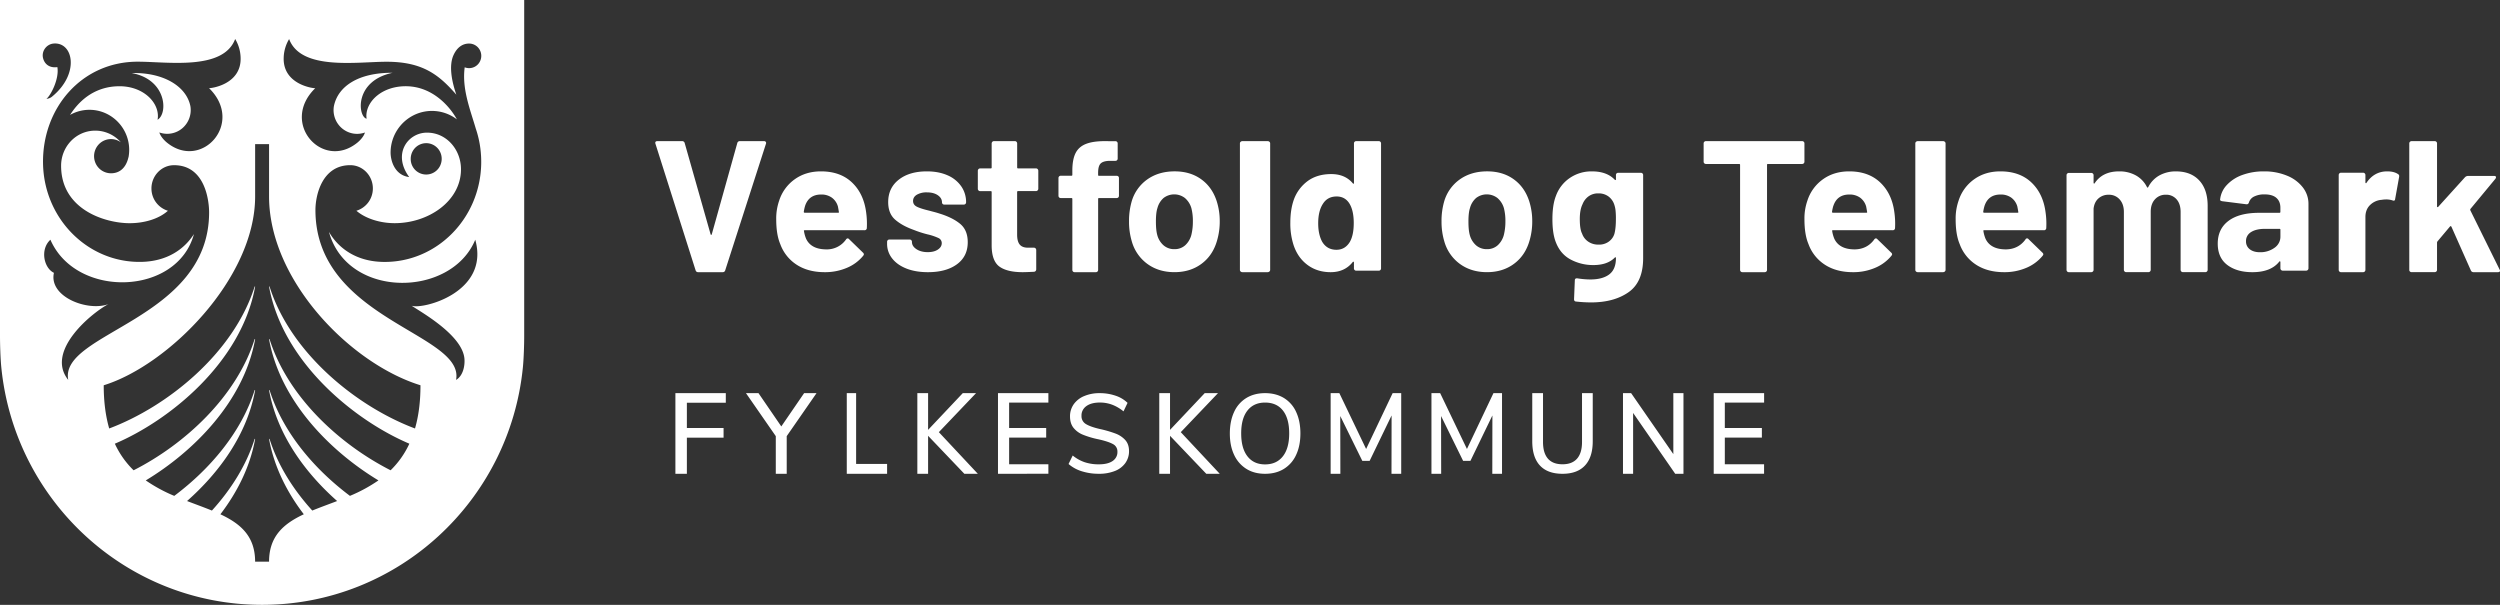 <svg width="248" height="60" xmlns="http://www.w3.org/2000/svg">
    <rect width="100%" height="100%" fill="#333333" stroke="none"/>
    <g fill="#FFF" fill-rule="nonzero">
        <path d="M0 0v33.31c0 .878.043 2.24.127 3.097C1.425 49.652 12.514 60 26 60s24.575-10.348 25.873-23.59c.084-.857.127-2.219.127-3.097V0H0zm5.311 4.32c1.97-.169 2.612 2.983-.114 5.236a.958.958 0 0 1-.59.247c.417-.318 1.288-1.978 1.084-3.145-.792.111-1.276-.309-1.42-.894-.172-.702.355-1.384 1.04-1.443zM6.77 37.687c-2.353-2.92 2.52-6.776 3.988-7.518-2.075.757-5.94-.731-5.408-3.105-1.006-.476-1.393-2.33-.35-3.284 2.558 5.873 12.593 5.56 14.24-.564-.968 1.528-2.695 2.718-5.237 2.763-5.282.093-9.64-4.276-9.734-9.76-.094-5.484 3.823-10.1 9.391-10.1 2.95 0 8.486.9 9.669-2.251.34.565.526 1.21.54 1.87.078 2.66-2.977 3.036-3.134 3.004 3.539 3.445-.713 8.192-4.16 5.416-.302-.243-.664-.648-.767-1.02.78.28 1.649.121 2.282-.418a2.37 2.37 0 0 0 .795-2.203c-.415-2.001-2.733-3.348-5.824-3.27 3.483.635 3.62 4.021 2.567 4.633.027-.131.04-.265.037-.399-.025-1.494-1.611-2.965-3.901-2.925-.892.016-3.123.206-4.816 2.845a3.905 3.905 0 0 1 3.887.02 3.992 3.992 0 0 1 1.915 4.175c-.019-.083-.19 1.567-1.71 1.594a1.68 1.68 0 0 1-1.618-1.15 1.707 1.707 0 0 1 .588-1.909 1.664 1.664 0 0 1 1.978-.016 3.369 3.369 0 0 0-2.596-1.155c-1.872.033-3.33 1.594-3.33 3.487 0 4.365 4.393 5.694 6.8 5.694 1.412 0 2.868-.402 3.796-1.232a2.307 2.307 0 0 1-1.634-2.174c-.022-1.274.981-2.348 2.243-2.348 3.15 0 3.477 3.667 3.477 4.677C20.742 31.735 5.859 32.98 6.77 37.686zm34.4 4.819c-5.76-2.16-12.34-7.451-14.427-14.073a.027.027 0 0 0-.03-.017.025.025 0 0 0-.016.011.025.025 0 0 0-.003.02c1.375 7.53 8.51 13.274 13.914 15.567a8.882 8.882 0 0 1-1.86 2.638c-5.072-2.578-10.207-7.296-12.005-13.002a.027.027 0 0 0-.03-.017.026.026 0 0 0-.02.031c1.125 6.164 6.112 11.132 10.848 13.992a15.238 15.238 0 0 1-2.827 1.534c-3.555-2.665-6.655-6.31-7.97-10.483a.025.025 0 0 0-.03-.017.024.024 0 0 0-.017.01.024.024 0 0 0-.003.02c.797 4.37 3.536 8.14 6.75 10.982-.85.326-1.686.625-2.465.945-1.893-2.085-3.413-4.487-4.236-7.097a.027.027 0 0 0-.03-.016.025.025 0 0 0-.016.01.025.025 0 0 0-.003.02c.5 2.749 1.77 5.26 3.443 7.451-1.996.938-3.446 2.172-3.446 4.702h-1.383c0-2.53-1.448-3.764-3.444-4.7 1.673-2.193 2.942-4.703 3.443-7.453a.025.025 0 0 0-.004-.019.025.025 0 0 0-.015-.01.027.027 0 0 0-.03.016c-.826 2.61-2.343 5.012-4.236 7.097-.779-.32-1.616-.62-2.466-.946 3.215-2.842 5.954-6.61 6.751-10.981a.024.024 0 0 0-.003-.02.024.024 0 0 0-.016-.01.025.025 0 0 0-.03.017c-1.316 4.17-4.416 7.818-7.971 10.483-.993-.41-1.94-.924-2.827-1.534 4.736-2.858 9.723-7.826 10.847-13.992a.026.026 0 0 0-.02-.03.027.027 0 0 0-.03.016c-1.797 5.706-6.932 10.424-12.004 13.002a8.882 8.882 0 0 1-1.86-2.638c5.408-2.296 12.542-8.04 13.914-15.568a.025.025 0 0 0-.004-.019.025.025 0 0 0-.015-.01.027.027 0 0 0-.03.016c-2.087 6.62-8.667 11.91-14.426 14.071-.346-1.205-.543-2.613-.543-4.286 6.393-1.976 15.016-10.574 15.02-18.727v-5.195h1.382v5.19c0 8.324 8.072 16.586 15.02 18.731.002 1.674-.195 3.085-.542 4.287v.001zm5.976-18.725c1.46 5.223-5.206 6.943-6.312 6.548.894.61 5.062 2.91 5.24 5.277.053.696-.14 1.677-.833 2.082.897-4.633-13.95-5.946-13.95-16.855 0-1.462.655-4.448 3.454-4.448 1.262 0 2.265 1.074 2.243 2.348a2.306 2.306 0 0 1-1.634 2.174c.928.793 2.383 1.232 3.796 1.232 3.361 0 6.58-2.19 6.58-5.348 0-1.972-1.467-3.664-3.418-3.633-1.855.03-3.407 2.11-1.717 4.407-1.462-.186-1.863-1.66-1.848-2.486a4.151 4.151 0 0 1 2.306-3.657 4.067 4.067 0 0 1 4.27.42c-.623-1.151-2.343-3.288-5.079-3.288-2.291 0-3.874 1.432-3.901 2.925 0 .101.02.3.02.3-.879-.23-1.228-3.768 2.592-4.558-3.42-.025-5.426 1.35-5.83 3.297a2.365 2.365 0 0 0 .951 2.328c.62.442 1.412.553 2.126.298-.102.37-.464.777-.767 1.019-3.446 2.775-7.7-1.971-4.159-5.416-.158.032-3.208-.345-3.135-3.004.015-.66.201-1.304.54-1.869 1.183 3.15 6.72 2.251 9.67 2.251 3.587 0 5.204 1.303 6.919 3.27-.417-1.204-.793-2.86-.262-3.97.366-.768.916-1.112 1.549-1.104.482.008.913.306 1.096.757.183.452.082.97-.256 1.317a1.197 1.197 0 0 1-1.299.282c-.285 2.13.525 4.123 1.1 6.08.22.65.374 1.321.459 2.004a10.495 10.495 0 0 1 .079 1.461c-.092 5.484-4.454 9.853-9.735 9.76-2.658-.047-4.43-1.35-5.37-2.98 1.827 6.674 12.135 6.542 14.515.778v.001zm-6.402-8.027c0-.63.379-1.198.956-1.436s1.24-.1 1.677.35c.437.45.561 1.122.315 1.701a1.533 1.533 0 0 1-2.948-.615zM69.003 26.814 65.02 14.26l-.02-.074c0-.124.07-.186.213-.186h2.437a.254.254 0 0 1 .27.186l2.572 9.058c.013.037.032.055.058.055.026 0 .045-.018.058-.055l2.533-9.058a.253.253 0 0 1 .27-.186h2.379a.207.207 0 0 1 .174.074c.04.055.047.125.02.186l-4.042 12.553a.242.242 0 0 1-.252.186h-2.436a.242.242 0 0 1-.25-.186zM85.989 22.613a.218.218 0 0 1-.072.17.225.225 0 0 1-.177.056h-5.909c-.076 0-.102.032-.076.092.04.259.11.512.21.754.332.703 1.007 1.054 2.027 1.055a2.32 2.32 0 0 0 1.931-.98.213.213 0 0 1 .173-.113c.052.008.1.035.133.076l1.377 1.337a.263.263 0 0 1 .093.17.398.398 0 0 1-.076.15 4.162 4.162 0 0 1-1.626 1.195 5.497 5.497 0 0 1-2.18.425c-1.096 0-2.023-.245-2.783-.736a4.09 4.09 0 0 1-1.631-2.048c-.268-.629-.402-1.451-.402-2.468a5.349 5.349 0 0 1 .287-1.827 4.138 4.138 0 0 1 1.54-2.13c.732-.527 1.603-.791 2.611-.791 1.275 0 2.298.364 3.07 1.093.77.728 1.239 1.702 1.405 2.92.078.53.103 1.066.075 1.6zm-6.12-2.205a4.32 4.32 0 0 0-.133.603.082.082 0 0 0 .024.068.085.085 0 0 0 .07.023h3.308c.076 0 .102-.03.076-.091a12.143 12.143 0 0 0-.093-.528 1.628 1.628 0 0 0-.603-.877 1.764 1.764 0 0 0-1.06-.31c-.804 0-1.334.372-1.589 1.114v-.002zM89.917 26.64c-.608-.24-1.08-.574-1.415-1.004A2.307 2.307 0 0 1 88 24.178v-.189a.22.22 0 0 1 .064-.162.207.207 0 0 1 .155-.065h2.027c.058 0 .114.023.156.065a.227.227 0 0 1 .063.162v.019c0 .277.149.514.446.71.296.196.67.294 1.123.294.416 0 .75-.085 1.005-.256.255-.171.383-.382.383-.635a.546.546 0 0 0-.329-.51 5.457 5.457 0 0 0-1.077-.361c-.459-.114-.91-.26-1.351-.435-.78-.278-1.4-.619-1.863-1.023-.463-.404-.694-.985-.694-1.742 0-.935.35-1.677 1.05-2.226.699-.549 1.627-.823 2.785-.824.779 0 1.462.13 2.049.388a3.17 3.17 0 0 1 1.36 1.09c.322.462.491 1.02.484 1.59a.22.22 0 0 1-.064.16.207.207 0 0 1-.155.067h-1.954a.208.208 0 0 1-.156-.066.22.22 0 0 1-.063-.16c0-.278-.137-.511-.411-.701-.275-.19-.637-.285-1.086-.285a1.913 1.913 0 0 0-.987.228c-.255.151-.383.36-.384.625 0 .252.125.441.375.568.249.127.665.26 1.247.398.133.037.286.079.456.122.17.044.356.098.548.162.865.266 1.548.606 2.049 1.023.5.416.75 1.022.749 1.818 0 .934-.356 1.663-1.069 2.187-.713.523-1.672.785-2.877.786-.816 0-1.528-.12-2.137-.36zM102.931 18.887a.208.208 0 0 1-.158.07h-1.783a.08.08 0 0 0-.067.026.092.092 0 0 0-.024.071v4.227c0 .438.084.762.251.971.168.21.437.316.809.319h.612c.06 0 .117.024.159.07a.246.246 0 0 1 .064.169v1.892a.256.256 0 0 1-.06.18.223.223 0 0 1-.163.078c-.52.027-.891.04-1.114.04-1.027 0-1.795-.183-2.304-.548-.509-.365-.769-1.052-.78-2.06v-5.335a.091.091 0 0 0-.023-.072.078.078 0 0 0-.068-.025h-1.059a.208.208 0 0 1-.158-.07.236.236 0 0 1-.065-.169v-1.774c0-.064.023-.125.065-.17a.214.214 0 0 1 .158-.07h1.06a.078.078 0 0 0 .067-.024.091.091 0 0 0 .023-.072v-2.372c0-.064.023-.125.065-.17a.214.214 0 0 1 .158-.069h2.084a.212.212 0 0 1 .159.069.244.244 0 0 1 .064.17v2.369a.092.092 0 0 0 .024.072.08.08 0 0 0 .067.025h1.783c.06 0 .116.024.158.07a.246.246 0 0 1 .065.169v1.772a.235.235 0 0 1-.069.171zM110.937 17.5a.22.22 0 0 1 .063.158v1.765c0 .06-.022.117-.063.159a.213.213 0 0 1-.155.064h-1.759a.079.079 0 0 0-.065.024.083.083 0 0 0-.023.067v7.04c0 .06-.022.116-.063.158a.214.214 0 0 1-.155.065h-2.123a.205.205 0 0 1-.154-.065.217.217 0 0 1-.064-.158v-7.04a.083.083 0 0 0-.023-.067.079.079 0 0 0-.066-.024h-1.07a.205.205 0 0 1-.153-.065.217.217 0 0 1-.064-.158v-1.765c0-.059.022-.116.064-.157a.205.205 0 0 1 .154-.066h1.07a.079.079 0 0 0 .065-.023.083.083 0 0 0 .023-.067v-.409c0-.768.115-1.366.344-1.793.23-.427.601-.729 1.116-.906.514-.181 1.224-.258 2.131-.232h.69c.058 0 .113.023.154.065.041.042.064.099.063.158v1.504a.215.215 0 0 1-.063.158.207.207 0 0 1-.154.065h-.6c-.422.013-.715.103-.879.272-.163.168-.245.475-.245.92v.204a.083.083 0 0 0 .023.068.079.079 0 0 0 .066.023h1.761a.208.208 0 0 1 .154.059zM113.805 26.17a4.149 4.149 0 0 1-1.541-2.264A6.725 6.725 0 0 1 112 21.98c-.01-.676.079-1.35.263-2a4.05 4.05 0 0 1 1.558-2.189c.752-.528 1.653-.792 2.706-.792 1.028 0 1.904.26 2.63.782s1.24 1.248 1.541 2.18c.202.64.304 1.31.3 1.981a6.645 6.645 0 0 1-.262 1.906c-.275.981-.785 1.752-1.531 2.31-.745.56-1.644.84-2.697.841-1.051 0-1.953-.277-2.704-.83zm3.758-1.83c.303-.278.519-.639.62-1.038.103-.432.154-.876.15-1.32a5.108 5.108 0 0 0-.15-1.341 2.086 2.086 0 0 0-.642-1 1.736 1.736 0 0 0-2.114 0c-.298.265-.51.613-.61 1-.101.302-.151.749-.15 1.34 0 .566.043 1.006.13 1.32.102.402.321.764.63 1.038.302.255.686.39 1.08.378.387.01.763-.124 1.056-.378zM123.075 26.937a.202.202 0 0 1-.075-.157V14.223c0-.06.026-.116.074-.158a.273.273 0 0 1 .181-.065h2.49a.271.271 0 0 1 .181.064c.049.042.075.1.074.159v12.554c0 .06-.026.116-.074.158a.274.274 0 0 1-.181.065h-2.49a.263.263 0 0 1-.18-.063zM134.378 14.064a.228.228 0 0 1 .161-.064h2.232c.061 0 .12.023.163.064a.215.215 0 0 1 .066.156v12.413c0 .121-.102.22-.229.22h-2.232a.225.225 0 0 1-.228-.22v-.607c0-.036-.013-.058-.038-.064a.084.084 0 0 0-.077.028c-.533.673-1.264 1.01-2.192 1.01-.89 0-1.655-.239-2.297-.717-.643-.477-1.103-1.132-1.382-1.964a6.927 6.927 0 0 1-.324-2.222c0-.869.115-1.628.343-2.277.26-.739.74-1.388 1.382-1.864.629-.458 1.407-.688 2.335-.688.915 0 1.628.306 2.139.918.025.037.051.049.076.037a.074.074 0 0 0 .038-.073v-3.93a.209.209 0 0 1 .064-.156zm-.086 8.07c0-.82-.14-1.462-.42-1.928-.293-.477-.718-.716-1.277-.716-.597 0-1.048.239-1.353.716-.318.478-.477 1.127-.477 1.947 0 .734.133 1.346.4 1.836.318.526.788.789 1.411.789.573 0 1.017-.263 1.335-.79.254-.453.381-1.07.381-1.854zM144.805 26.17a4.149 4.149 0 0 1-1.541-2.264A6.725 6.725 0 0 1 143 21.98c-.01-.676.079-1.35.263-2a4.05 4.05 0 0 1 1.558-2.189c.752-.528 1.653-.792 2.706-.792 1.028 0 1.904.26 2.63.782s1.24 1.248 1.541 2.18c.202.64.304 1.31.3 1.981a6.645 6.645 0 0 1-.262 1.906c-.275.981-.785 1.752-1.531 2.31-.745.56-1.644.84-2.697.841-1.051 0-1.953-.277-2.704-.83zm3.758-1.83c.303-.278.519-.639.62-1.038.104-.432.156-.876.153-1.32a5.108 5.108 0 0 0-.15-1.341 2.086 2.086 0 0 0-.642-1 1.736 1.736 0 0 0-2.113 0c-.298.265-.511.613-.61 1-.102.302-.152.749-.151 1.34 0 .566.043 1.006.13 1.32.103.402.322.764.63 1.038.302.255.687.39 1.081.378.385.01.76-.125 1.052-.378zM160.365 17.203a.231.231 0 0 1 .162-.063h2.243c.061 0 .12.022.163.063a.21.21 0 0 1 .067.154v8.248c0 1.58-.482 2.707-1.447 3.382-.964.675-2.206 1.013-3.725 1.013-.5-.002-1-.032-1.496-.088-.128-.013-.186-.088-.186-.236l.076-1.862c0-.157.094-.224.268-.2.418.069.84.105 1.265.109.816 0 1.445-.17 1.886-.507.442-.337.662-.88.661-1.628 0-.036-.013-.057-.038-.063a.085.085 0 0 0-.077.027c-.485.495-1.194.743-2.126.742a4.706 4.706 0 0 1-2.29-.57c-.696-.38-1.19-.992-1.484-1.836-.192-.554-.288-1.271-.287-2.152 0-.941.115-1.706.345-2.294a3.627 3.627 0 0 1 1.36-1.773 3.786 3.786 0 0 1 2.222-.668c.983 0 1.736.277 2.26.832a.082.082 0 0 0 .077.026c.025-.005.038-.026.038-.063v-.434a.203.203 0 0 1 .063-.16zm-.068 4.513a7.57 7.57 0 0 0-.038-.868 2.762 2.762 0 0 0-.133-.58 1.634 1.634 0 0 0-.575-.786 1.63 1.63 0 0 0-.996-.299 1.598 1.598 0 0 0-.978.299 1.751 1.751 0 0 0-.593.787c-.18.361-.269.85-.268 1.465 0 .676.076 1.158.23 1.447.107.316.318.591.602.786.299.204.66.309 1.028.3.723.03 1.373-.411 1.571-1.068.1-.36.15-.854.15-1.48v-.003zM178.933 14.064a.214.214 0 0 1 .067.159v1.82a.225.225 0 0 1-.227.223h-3.392a.084.084 0 0 0-.069.024.08.08 0 0 0-.023.067v10.42a.225.225 0 0 1-.228.223h-2.218a.225.225 0 0 1-.227-.223v-10.42a.08.08 0 0 0-.024-.067.084.084 0 0 0-.068-.024h-3.297a.218.218 0 0 1-.16-.065.213.213 0 0 1-.067-.158v-1.82c0-.06.023-.116.066-.158a.228.228 0 0 1 .161-.065h9.547c.06 0 .117.023.16.064zM187.988 22.613a.217.217 0 0 1-.07.17.224.224 0 0 1-.178.056h-5.91c-.076 0-.1.032-.076.092.04.259.111.512.211.754.332.703 1.007 1.054 2.027 1.055.815-.013 1.46-.34 1.931-.98a.213.213 0 0 1 .173-.113c.052.007.1.034.133.075l1.377 1.338a.259.259 0 0 1 .093.17.398.398 0 0 1-.076.15 4.162 4.162 0 0 1-1.626 1.195 5.49 5.49 0 0 1-2.18.425c-1.096 0-2.023-.245-2.782-.736a4.087 4.087 0 0 1-1.632-2.048c-.268-.629-.402-1.451-.402-2.468a5.349 5.349 0 0 1 .287-1.827 4.138 4.138 0 0 1 1.54-2.13c.732-.527 1.603-.791 2.611-.791 1.275 0 2.298.364 3.07 1.093.772.728 1.24 1.702 1.405 2.92.078.53.103 1.066.074 1.6zm-6.119-2.205c-.058.197-.103.399-.133.603a.082.082 0 0 0 .024.068.085.085 0 0 0 .07.023h3.309c.076 0 .101-.03.076-.091a12.143 12.143 0 0 0-.093-.528 1.631 1.631 0 0 0-.602-.877 1.77 1.77 0 0 0-1.061-.31c-.804 0-1.333.372-1.585 1.113l-.005-.001zM190.074 26.937a.2.2 0 0 1-.074-.157V14.223a.202.202 0 0 1 .074-.159.27.27 0 0 1 .181-.064h2.49c.068 0 .133.023.18.065a.208.208 0 0 1 .075.158v12.554c0 .123-.114.223-.255.223h-2.49a.268.268 0 0 1-.181-.063zM202.989 22.613a.218.218 0 0 1-.072.17.225.225 0 0 1-.177.056h-5.909c-.076 0-.102.032-.076.092.04.259.11.511.21.754.331.703 1.007 1.054 2.027 1.055.816-.013 1.46-.34 1.931-.98a.174.174 0 0 1 .306-.038l1.377 1.338a.26.26 0 0 1 .094.17.384.384 0 0 1-.077.15 4.166 4.166 0 0 1-1.625 1.195 5.497 5.497 0 0 1-2.18.425c-1.097 0-2.025-.245-2.783-.736a4.091 4.091 0 0 1-1.633-2.048c-.268-.629-.402-1.451-.401-2.468a5.349 5.349 0 0 1 .286-1.827 4.138 4.138 0 0 1 1.54-2.13c.733-.527 1.603-.791 2.611-.791 1.275 0 2.298.364 3.07 1.093.771.728 1.24 1.702 1.405 2.92.079.53.104 1.066.076 1.6zm-6.12-2.205c-.059.197-.104.399-.134.603a.082.082 0 0 0 .024.068.085.085 0 0 0 .07.023h3.307c.077 0 .102-.03.077-.091a12.144 12.144 0 0 0-.094-.528 1.633 1.633 0 0 0-.602-.877 1.77 1.77 0 0 0-1.062-.31c-.803 0-1.331.372-1.586 1.114v-.002zM218.165 17.9c.557.6.835 1.443.835 2.528v6.34c0 .126-.102.23-.228.23h-2.226a.229.229 0 0 1-.229-.23v-5.746c0-.524-.133-.94-.398-1.245a1.34 1.34 0 0 0-1.065-.46 1.399 1.399 0 0 0-1.085.46c-.278.306-.417.715-.417 1.225v5.765c0 .061-.024.12-.067.163a.22.22 0 0 1-.161.067h-2.207a.229.229 0 0 1-.228-.23v-5.745c0-.511-.14-.923-.418-1.236a1.387 1.387 0 0 0-1.084-.467 1.478 1.478 0 0 0-1.02.364c-.273.242-.434.581-.484 1.015v6.072c0 .127-.103.23-.229.23h-2.226a.217.217 0 0 1-.161-.067.222.222 0 0 1-.067-.163v-9.387a.229.229 0 0 1 .228-.23h2.226a.226.226 0 0 1 .229.23v.748c-.005.03.01.06.037.076.026.013.05 0 .076-.038.52-.778 1.324-1.167 2.411-1.168a3.333 3.333 0 0 1 1.677.403c.47.263.851.664 1.092 1.149.038.076.083.076.134 0a2.743 2.743 0 0 1 1.132-1.168 3.33 3.33 0 0 1 1.606-.383c.987-.001 1.76.298 2.317.898zM226.869 17.426a3.751 3.751 0 0 1 1.568 1.16c.37.474.567 1.05.563 1.641v6.396a.232.232 0 0 1-.237.226h-2.31a.232.232 0 0 1-.237-.226V26a.076.076 0 0 0-.04-.076c-.026-.012-.053 0-.079.038-.552.692-1.44 1.038-2.663 1.038-1.027 0-1.856-.239-2.487-.717-.63-.478-.946-1.183-.947-2.116 0-.97.355-1.72 1.066-2.255.71-.534 1.723-.801 3.039-.801h2.013a.09.09 0 0 0 .071-.024.08.08 0 0 0 .025-.068v-.415c0-.415-.132-.74-.395-.972-.263-.233-.658-.35-1.184-.349-.351-.012-.7.06-1.016.208a.982.982 0 0 0-.523.584c-.04.14-.125.202-.256.189l-2.389-.302c-.157-.025-.23-.082-.216-.17a2.454 2.454 0 0 1 .66-1.433c.42-.449.95-.792 1.54-1a6.087 6.087 0 0 1 2.142-.358 5.837 5.837 0 0 1 2.292.425zm-1.244 7.16c.376-.256.598-.673.592-1.114v-.68a.08.08 0 0 0-.025-.068.09.09 0 0 0-.071-.023H224.7c-.592 0-1.056.106-1.392.32-.324.195-.516.54-.503.905a.958.958 0 0 0 .375.802c.25.195.586.293 1.007.293a2.372 2.372 0 0 0 1.438-.436zM237.88 17.269c.1.051.138.146.112.288l-.394 2.187c-.013.153-.1.198-.263.134a2.05 2.05 0 0 0-.657-.094 2.955 2.955 0 0 0-.414.038 1.825 1.825 0 0 0-1.145.509c-.313.3-.47.7-.47 1.198v5.24a.23.23 0 0 1-.065.164.221.221 0 0 1-.16.067h-2.199a.212.212 0 0 1-.159-.067.224.224 0 0 1-.066-.163v-9.405c0-.061.023-.12.065-.163a.221.221 0 0 1 .16-.067h2.199a.22.22 0 0 1 .16.066.229.229 0 0 1 .065.164v.729a.08.08 0 0 0 .038.077c.01.006.022.008.033.004a.038.038 0 0 0 .024-.024c.513-.767 1.201-1.151 2.066-1.151.453 0 .81.09 1.07.269zM239.069 26.937a.21.21 0 0 1-.069-.157V14.223c0-.06.024-.116.068-.158a.239.239 0 0 1 .166-.065h2.286a.237.237 0 0 1 .167.064c.044.042.068.1.067.159v6.258c0 .037.013.059.04.065.029.006.059-.005.077-.028l2.655-2.934a.421.421 0 0 1 .293-.13h2.596c.13 0 .19.044.19.13a.305.305 0 0 1-.057.148l-2.476 2.99a.16.16 0 0 0-.02.13l2.909 5.888a.263.263 0 0 1 .039.111c0 .099-.071.149-.214.149h-2.402a.279.279 0 0 1-.273-.168l-1.932-4.348a.095.095 0 0 0-.069-.046.057.057 0 0 0-.069.028l-1.249 1.485a.275.275 0 0 0-.039.112v2.711c0 .06-.024.116-.068.158a.239.239 0 0 1-.166.065h-2.286a.23.23 0 0 1-.164-.06zM67 47v-8h5v.953h-3.862v2.508h3.64v.953h-3.64V47zM81 39l-2.958 4.266V47h-1.084v-3.734L74 39h1.242l2.263 3.302L79.768 39zM84 47v-8h.927v7.024H88V47zM97 47h-1.337l-3.596-3.768V47H91v-8h1.067v3.643L95.507 39h1.317l-3.69 3.87zM99 47v-8h5v.941h-3.895v2.516h3.677v.953h-3.676v2.645H104v.941zM107.313 46.75a3.665 3.665 0 0 1-1.313-.721l.413-.843c.353.292.76.52 1.201.67a4.41 4.41 0 0 0 1.391.206c.589 0 1.043-.109 1.363-.327.317-.211.498-.56.48-.924a.816.816 0 0 0-.446-.76c-.298-.166-.775-.323-1.43-.471a8.754 8.754 0 0 1-1.542-.455 2.3 2.3 0 0 1-.944-.693c-.227-.291-.34-.664-.34-1.114-.01-.428.117-.849.362-1.209a2.398 2.398 0 0 1 1.034-.815 3.841 3.841 0 0 1 1.553-.293 4.785 4.785 0 0 1 1.558.249 3.08 3.08 0 0 1 1.201.715l-.402.843a4.048 4.048 0 0 0-1.123-.66 3.453 3.453 0 0 0-1.223-.216c-.566 0-1.011.117-1.335.351-.322.228-.504.591-.486.97a.893.893 0 0 0 .424.804c.283.18.738.345 1.363.493.543.115 1.075.269 1.592.46.377.14.71.364.972.654.242.278.364.638.364 1.082.009.42-.118.834-.364 1.186a2.307 2.307 0 0 1-1.039.79 4.206 4.206 0 0 1-1.603.277 5.52 5.52 0 0 1-1.681-.25zM121 47h-1.337l-3.596-3.768V47H115v-8h1.067v3.643l3.44-3.643h1.317l-3.69 3.87zM123.64 46.512a3.209 3.209 0 0 1-1.213-1.387c-.285-.6-.427-1.306-.427-2.12 0-.813.14-1.525.422-2.136a3.126 3.126 0 0 1 1.213-1.387c.527-.321 1.147-.482 1.86-.482.712 0 1.336.16 1.87.482.536.332.959.815 1.213 1.387.281.604.422 1.312.422 2.125 0 .814-.14 1.522-.422 2.125a3.16 3.16 0 0 1-1.213 1.393c-.527.326-1.15.489-1.87.488-.72 0-1.338-.163-1.855-.488zm3.618-1.243c.42-.532.63-1.29.63-2.275 0-.984-.207-1.74-.623-2.269-.415-.527-1.005-.79-1.769-.79-.748 0-1.33.263-1.747.79-.417.527-.624 1.284-.623 2.27 0 .983.208 1.742.623 2.274.416.533.998.8 1.747.799.754 0 1.342-.266 1.762-.799zM138.15 39h.85v8h-.964l.01-5.787-2.178 4.505h-.726l-2.188-4.449.01 5.731H132v-8h.864l2.655 5.538zM148.15 39h.85v8h-.964l.01-5.787-2.18 4.505h-.725l-2.187-4.449.01 5.731H142v-8h.864l2.657 5.538zM152.763 46.181c-.509-.547-.763-1.35-.763-2.413V39h1.067v4.847c0 .725.162 1.275.486 1.65.324.373.807.56 1.448.56.635 0 1.116-.187 1.443-.56.328-.375.492-.925.492-1.65V39H158v4.768c0 1.055-.256 1.858-.769 2.408-.512.55-1.256.825-2.232.824-.982 0-1.727-.273-2.236-.819zM165.995 39H167v8h-.819l-4.176-6.037V47H161v-8h.808l4.187 6.048zM170 47v-8h5v.941h-3.898v2.516h3.676v.953h-3.676v2.645h3.894v.941z"/>
    </g>
</svg>
